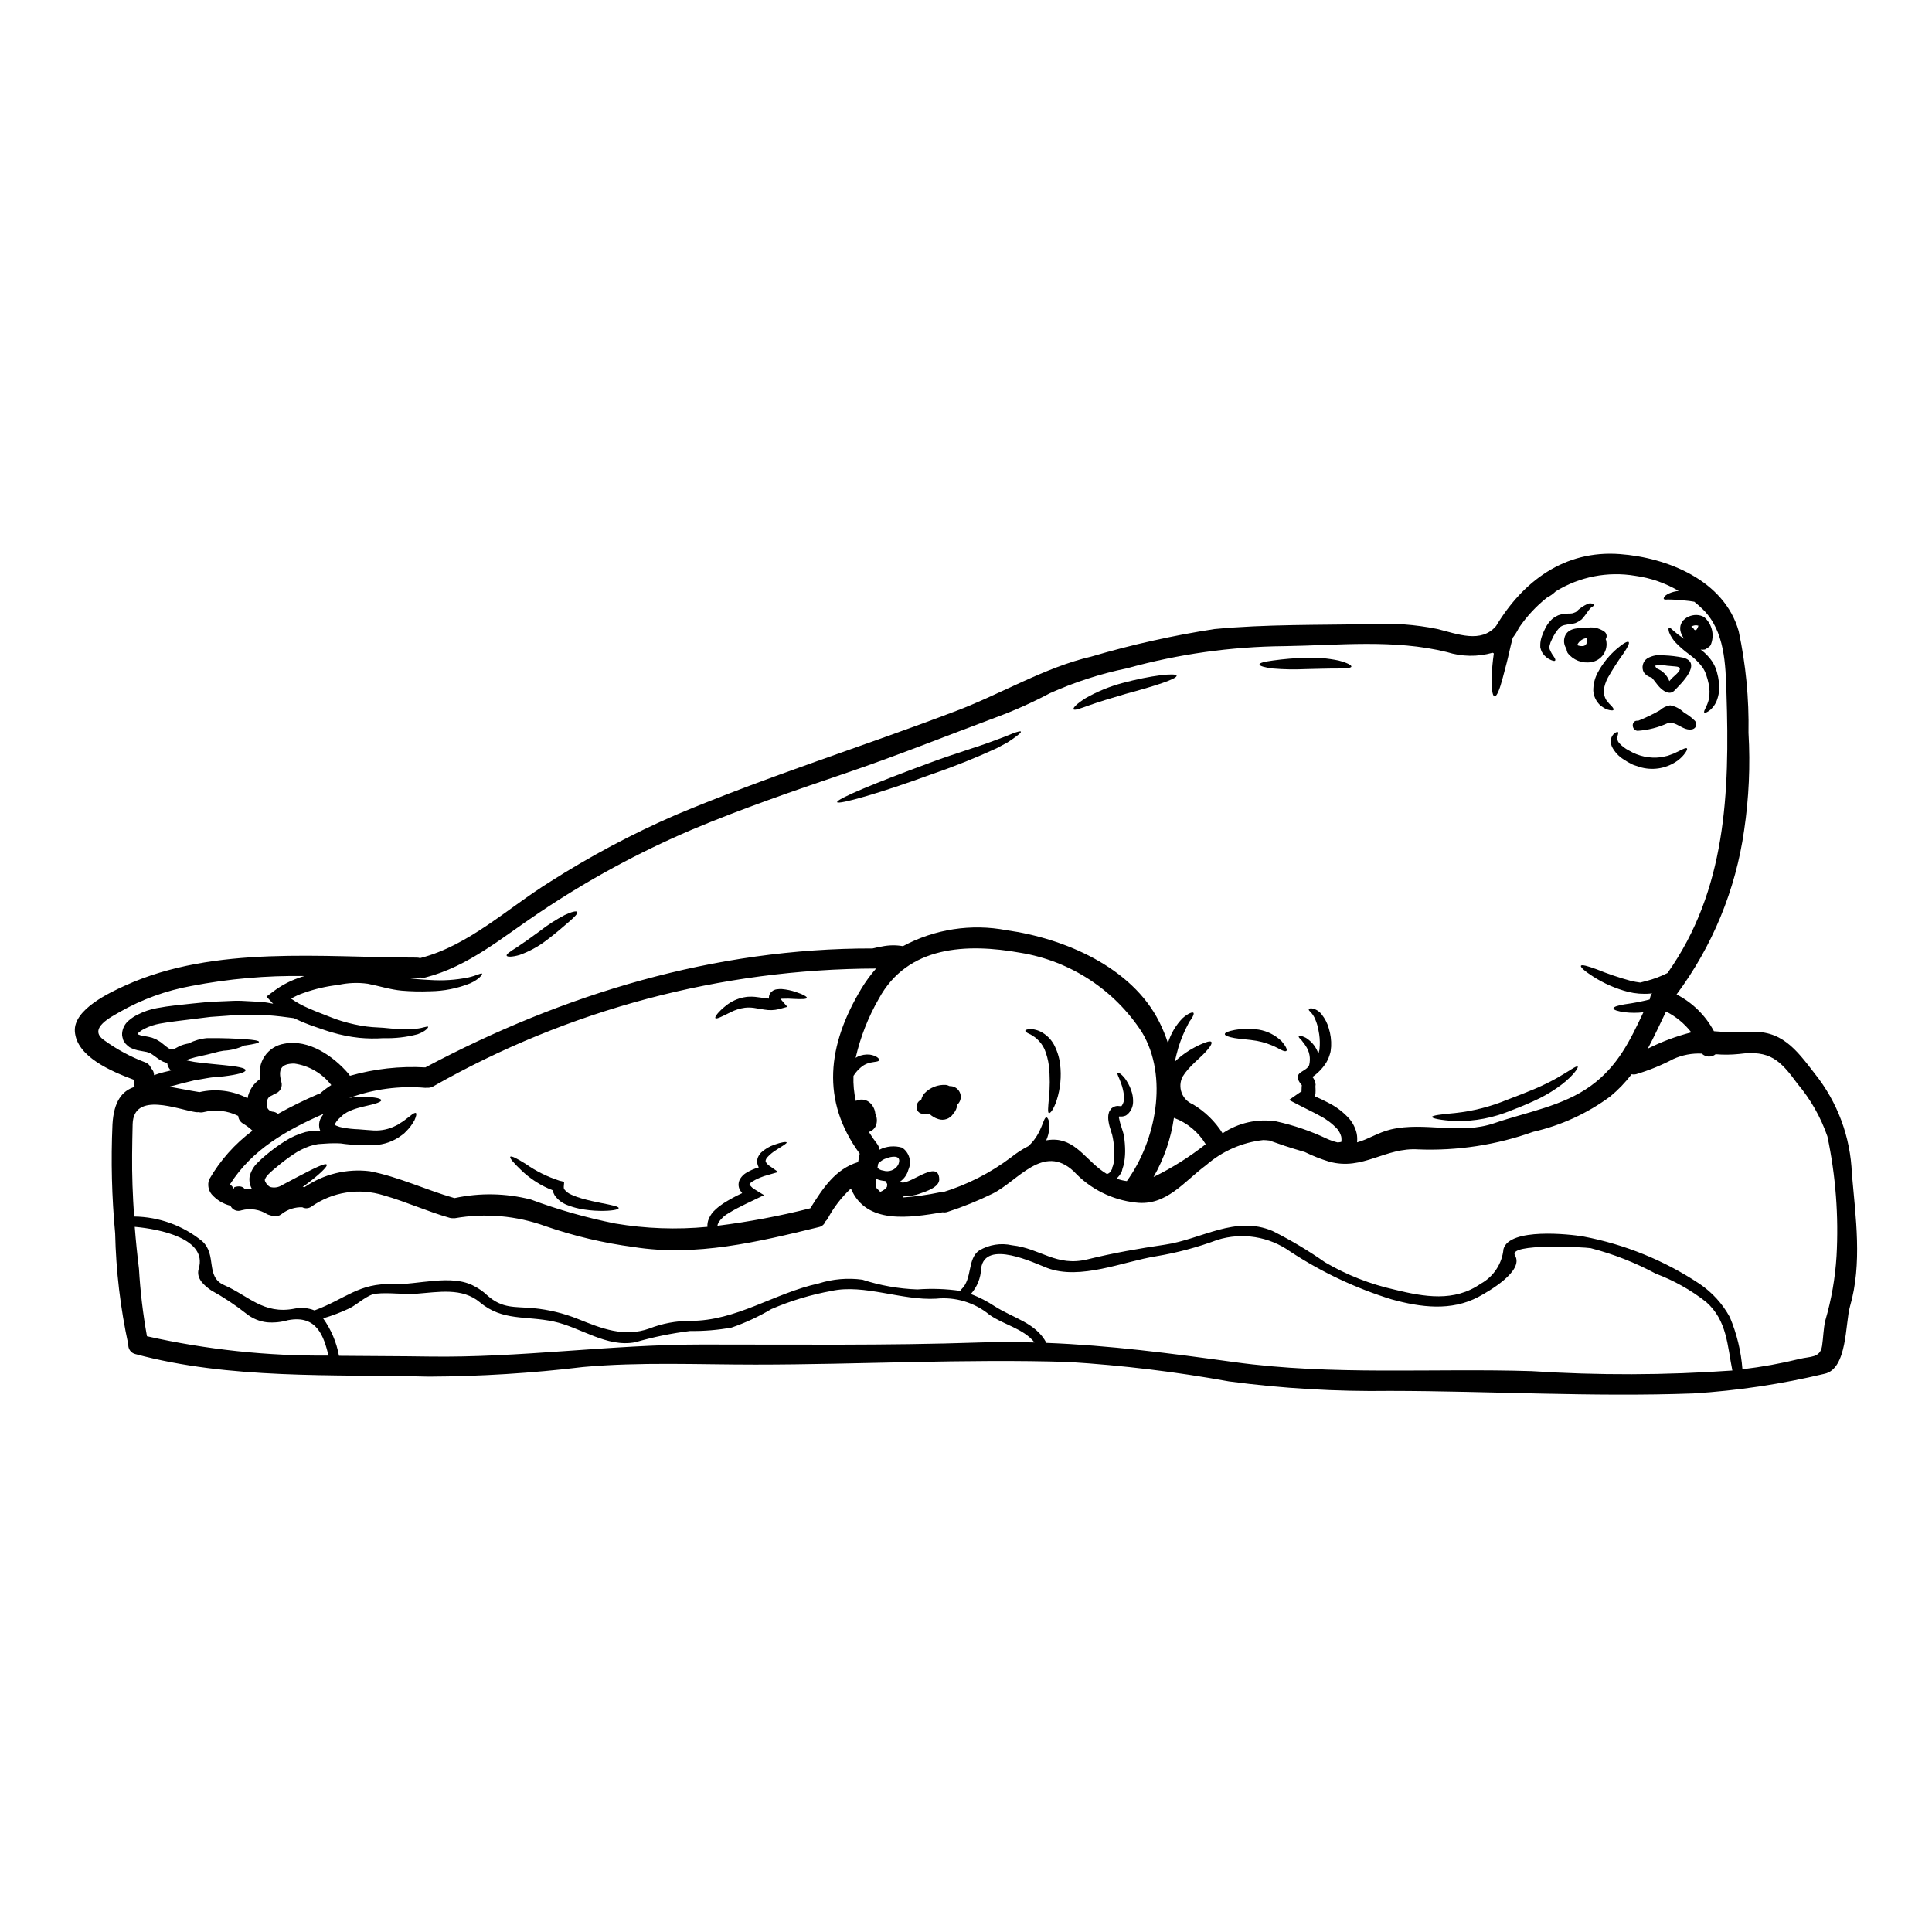 <?xml version="1.0" encoding="UTF-8"?>
<!-- Uploaded to: ICON Repo, www.svgrepo.com, Generator: ICON Repo Mixer Tools -->
<svg fill="#000000" width="800px" height="800px" version="1.1" viewBox="144 144 512 512" xmlns="http://www.w3.org/2000/svg">
 <g>
  <path d="m224.21 458.57h0.238c0.105 0 0.18 0.035 0.27 0.035h-0.004c5.055-3.461 11.199-4.961 17.281-4.219 7.715 1.496 14.859 4.953 22.391 7.109h0.141c6.656-1.43 13.555-1.297 20.148 0.391 7.285 2.715 14.773 4.84 22.395 6.363 8.059 1.359 16.266 1.652 24.402 0.871-0.047-0.75 0.086-1.504 0.395-2.191 0.387-0.906 0.973-1.711 1.711-2.359 0.656-0.617 1.363-1.168 2.117-1.66 1.5-0.953 3.059-1.812 4.668-2.566 0.105-0.055 0.211-0.09 0.32-0.141-0.328-0.383-0.594-0.816-0.789-1.281-0.156-0.441-0.203-0.914-0.141-1.375 0.055-0.445 0.215-0.871 0.465-1.242 0.363-0.574 0.852-1.062 1.426-1.426 1.066-0.66 2.223-1.168 3.434-1.5-0.16-0.297-0.277-0.613-0.352-0.941-0.137-0.602-0.082-1.23 0.164-1.793 0.207-0.457 0.488-0.871 0.84-1.23 1-0.91 2.176-1.605 3.453-2.047 2.016-0.73 3.207-0.84 3.293-0.605 0.086 0.23-0.961 0.855-2.633 1.906h0.004c-0.965 0.574-1.836 1.289-2.586 2.121-0.34 0.461-0.445 0.871-0.32 1.137 0.277 0.48 0.676 0.879 1.156 1.156l2.137 1.516-2.582 0.746v0.004c-1.559 0.387-3.047 1.012-4.414 1.852-0.227 0.156-0.422 0.355-0.57 0.586-0.105 0.18-0.035 0.07 0 0.18v0.004c0.387 0.555 0.898 1.008 1.496 1.332l2.316 1.426-2.441 1.18-2.391 1.141c-1.551 0.762-3.047 1.516-4.363 2.336-1.156 0.609-2.141 1.496-2.863 2.582l-0.035 0.105c-0.141 0.234-0.227 0.496-0.254 0.77 8.289-1.031 16.504-2.582 24.602-4.633 3.277-5.184 6.559-10.383 12.668-12.238 0.141-0.766 0.305-1.516 0.43-2.242-10.316-14.055-8.57-28.77 0.445-43.734h-0.004c1.141-1.887 2.445-3.668 3.902-5.324-41.18 0.117-81.625 10.887-117.41 31.258-0.504 0.281-1.082 0.395-1.656 0.324-0.117 0.02-0.238 0.031-0.359 0.035-6.867-0.605-13.781 0.316-20.25 2.707 0.594-0.133 1.195-0.227 1.801-0.285 1.645-0.129 3.297-0.074 4.93 0.16 1.125 0.16 1.762 0.395 1.801 0.676 0.039 0.285-0.57 0.625-1.691 0.965-1.121 0.34-2.727 0.621-4.527 1.137h0.004c-0.93 0.258-1.828 0.605-2.691 1.035-0.445 0.211-0.73 0.496-1.141 0.711-0.395 0.34-1.031 0.926-1.32 1.207l0.004 0.004c-0.332 0.34-0.613 0.727-0.84 1.141-0.062 0.113-0.113 0.234-0.141 0.359l0.16 0.086 0.055 0.02 0.086 0.035 0.176 0.086 0.004 0.004c0.539 0.234 1.109 0.402 1.691 0.5 1.363 0.246 2.746 0.395 4.133 0.441 1.496 0.09 2.961 0.27 4.027 0.305 2.035 0.105 4.066-0.332 5.879-1.262 0.395-0.168 0.762-0.383 1.102-0.645 0.34-0.23 0.695-0.395 1-0.641 0.551-0.465 1.086-0.789 1.531-1.156 0.875-0.746 1.461-1.086 1.691-0.91 0.23 0.176 0.086 0.84-0.375 1.891h0.004c-0.359 0.648-0.766 1.273-1.215 1.867-0.27 0.34-0.586 0.656-0.945 1.031h0.004c-0.348 0.402-0.746 0.758-1.184 1.055-2.141 1.645-4.742 2.574-7.441 2.652-1.574 0.051-2.887-0.055-4.273-0.07-1.508-0.012-3.008-0.137-4.492-0.371-1.301-0.07-2.602-0.059-3.902 0.035-0.676 0.051-1.375 0.086-2.102 0.141-0.785 0.121-1.559 0.312-2.312 0.57-1.535 0.543-2.992 1.285-4.332 2.207-1.555 1.047-3.047 2.184-4.469 3.402l-0.531 0.43-0.555 0.48c-0.395 0.34-0.656 0.605-0.961 0.91v-0.004c-0.41 0.387-0.73 0.855-0.945 1.375-0.055 0.191 0 0.516 0.355 1.012l0.055 0.09v0.035l0.156 0.16c0.145 0.141 0.324 0.355 0.445 0.445 0.121 0.09 0.23 0.195 0.465 0.27 1.078 0.27 2.223 0.07 3.148-0.551l3.828-2.031c4.668-2.441 7.59-3.887 7.926-3.371 0.355 0.457-2.047 2.812-6.363 5.945zm-43.605-40.309v-0.035c-0.004-0.039-0.016-0.078-0.035-0.109 0.41 0.18 0.84 0.312 1.281 0.391l1.051 0.176c0.215 0.055 0.375 0.07 0.625 0.125l0.34 0.09 0.176 0.051h0.07l0.23 0.07 0.98 0.395c0.395 0.211 0.855 0.5 1.262 0.762 1.391 1.07 2.121 1.801 2.672 1.875l0.008 0.004c0.328 0.027 0.656 0.004 0.98-0.07 0.062-0.059 0.137-0.113 0.211-0.16 0.395-0.23 0.789-0.43 1.18-0.625 0.395-0.195 0.73-0.266 1.105-0.395 0.375-0.129 0.84-0.195 1.246-0.289h0.004c1.512-0.777 3.164-1.254 4.859-1.402 4.422-0.055 7.695 0.125 10.086 0.285 2.391 0.156 3.688 0.395 3.703 0.695 0.016 0.305-1.281 0.605-3.613 0.945h-0.195v-0.004c-1.75 0.836-3.644 1.316-5.578 1.41-0.891 0.137-1.773 0.332-2.637 0.586-0.426 0.09-0.996 0.27-1.531 0.395s-1.156 0.27-1.762 0.395h-0.004c-1.113 0.219-2.215 0.508-3.293 0.855l-0.711 0.285c0.16 0.035 0.32 0.09 0.5 0.125 1.113 0.254 2.242 0.438 3.379 0.551 2.246 0.27 4.348 0.43 6.094 0.621 3.543 0.34 5.789 0.746 5.789 1.355 0 0.605-2.156 1.18-5.754 1.621-0.789 0.09-1.637 0.16-2.527 0.211-0.66 0.074-1.32 0.16-2.031 0.289-0.98 0.176-2.051 0.375-3.148 0.535-1.086 0.266-2.211 0.551-3.387 0.836-0.59 0.125-1.18 0.34-1.871 0.5l-1.5 0.375c2.621 0.445 5.344 1.035 8.02 1.445v-0.004c4.297-0.992 8.809-0.418 12.719 1.621 0.383-2.109 1.613-3.969 3.406-5.148-0.465-2.074-0.055-4.246 1.141-6.008 1.191-1.762 3.055-2.953 5.156-3.293 6.484-1.281 13.039 3.277 17.047 7.945v0.004c0.148 0.168 0.273 0.352 0.375 0.551 6.496-1.852 13.258-2.606 20-2.227 36.715-19.508 76.637-31.594 118.52-31.516 0.789-0.191 1.621-0.395 2.457-0.516h-0.004c1.844-0.383 3.742-0.414 5.594-0.09 8.398-4.527 18.102-6.019 27.469-4.223 15.176 2.121 33.188 9.727 40.453 24.281h0.004c0.906 1.809 1.676 3.684 2.297 5.609 0.746-2.457 2.066-4.703 3.852-6.555 1.477-1.32 2.633-1.711 2.902-1.461 0.141 0.156 0.07 0.496-0.176 0.996-0.141 0.246-0.305 0.535-0.516 0.855h-0.004c-0.27 0.316-0.496 0.672-0.66 1.051-1.066 2-1.941 4.094-2.617 6.254-0.395 1.355-0.711 2.672-0.98 3.863v0.004c0.246-0.277 0.512-0.539 0.785-0.789 1.328-1.156 2.781-2.16 4.332-2.988 0.996-0.551 2.031-1.02 3.102-1.41 0.766-0.27 1.281-0.34 1.48-0.105 0.195 0.23 0 0.711-0.484 1.406v-0.004c-0.707 0.91-1.484 1.754-2.332 2.531-1.016 0.961-2.246 2.066-3.348 3.312v0.004c-0.547 0.609-1.035 1.266-1.461 1.965-0.672 1.316-0.758 2.856-0.246 4.238 0.516 1.383 1.586 2.488 2.953 3.051 3.211 1.906 5.922 4.551 7.906 7.711 4.16-2.797 9.215-3.93 14.172-3.172 4.656 1.02 9.18 2.566 13.484 4.613 0.898 0.41 1.836 0.734 2.797 0.965 0.258-0.008 0.516-0.039 0.77-0.09 0.09-0.023 0.176-0.051 0.262-0.086 0.035-0.441 0.023-0.883-0.035-1.32-0.203-0.75-0.559-1.449-1.051-2.055-1.305-1.402-2.84-2.574-4.543-3.453-1.746-0.98-3.543-1.797-5.359-2.754l-2.891-1.496 2.777-1.926h0.004c0.16-0.094 0.316-0.191 0.465-0.305 0.016-0.004 0.035-0.004 0.055 0 0 0-0.055 0.09 0 0.07 0.055-0.02 0-0.035 0-0.07 0.035-0.246 0-0.961 0.086-1.672l-0.141-0.195-0.305-0.355c-0.105-0.16-0.23-0.375-0.34-0.555-1.246-2.512 1.926-2.406 2.727-4.203l0.004-0.004c0.449-1.793 0.094-3.691-0.98-5.199-0.215-0.395-0.52-0.676-0.711-0.98-0.191-0.305-0.395-0.5-0.57-0.676-0.395-0.375-0.57-0.641-0.5-0.789 0.07-0.145 0.395-0.145 0.91-0.035l-0.004 0.004c0.348 0.125 0.688 0.273 1.016 0.441 0.414 0.262 0.801 0.559 1.156 0.891 0.98 0.898 1.711 2.031 2.121 3.297 0.043-0.074 0.066-0.152 0.074-0.234 0.051-0.266 0.121-0.527 0.211-0.785 0.035-0.375 0.07-0.789 0.09-1.141v-0.004c0.055-1.32-0.051-2.641-0.324-3.934-0.176-1.059-0.48-2.094-0.906-3.078-0.262-0.625-0.625-1.203-1.066-1.711-0.324-0.375-0.711-0.621-0.605-0.84 0.105-0.215 0.355-0.395 1.07-0.227v-0.004c0.957 0.246 1.801 0.82 2.383 1.621 0.836 1.055 1.453 2.266 1.82 3.562 0.496 1.566 0.715 3.207 0.641 4.848-0.055 0.395-0.074 0.762-0.125 1.18s-0.23 0.93-0.375 1.375c-0.129 0.406-0.297 0.805-0.5 1.18-0.168 0.355-0.371 0.699-0.605 1.016-0.742 1.078-1.645 2.039-2.672 2.852-0.246 0.195-0.48 0.34-0.691 0.5l0.246 0.305v-0.004c0.141 0.211 0.262 0.43 0.375 0.656 0.125 0.336 0.203 0.684 0.23 1.035v0.086l-0.035 0.23c-0.055 0.461 0.09 0.789 0 2.117-0.055 0.23-0.109 0.465-0.18 0.695 1.086 0.48 2.227 0.996 3.371 1.602l-0.004 0.004c2.211 1.066 4.191 2.562 5.824 4.398 0.941 1.129 1.598 2.469 1.922 3.902 0.137 0.734 0.168 1.484 0.09 2.227v0.07c2.941-0.766 5.453-2.582 8.957-3.422 9.105-2.121 18.082 1.531 27.469-1.676 8.535-2.938 18.105-4.488 25.527-9.883 7.195-5.219 10.418-12.078 13.93-19.492h0.004c-1.629 0.191-3.273 0.191-4.898 0-1.891-0.246-3.047-0.621-3.047-1.031 0-0.41 1.156-0.789 3.031-1.086 2.199-0.297 4.383-0.719 6.535-1.262 0.035-0.09 0.086-0.18 0.121-0.27 0.051-0.504 0.234-0.984 0.539-1.387-0.168 0.039-0.332 0.066-0.5 0.086-1.961 0.168-3.934 0.012-5.844-0.461-3.301-0.855-6.449-2.234-9.316-4.082-2.172-1.391-3.371-2.457-3.172-2.828 0.195-0.375 1.746 0.051 4.117 0.926v-0.004c2.953 1.203 5.977 2.227 9.055 3.062 0.832 0.203 1.676 0.359 2.527 0.465 0.516-0.125 1.086-0.27 1.727-0.445h0.004c1.902-0.5 3.75-1.199 5.508-2.086 15.516-21.926 16.496-47.668 15.621-74.117-0.246-7.609-0.395-16.496-6.25-22.25-0.715-0.711-1.48-1.371-2.262-2.012-0.141-0.035-0.285-0.059-0.43-0.07-0.586-0.109-1.18-0.18-1.762-0.23-1.121-0.141-2.137-0.18-2.992-0.25-0.855-0.07-1.48-0.035-1.945-0.051-0.551 0.07-0.891 0-0.977-0.16-0.086-0.16 0.07-0.48 0.445-0.875v-0.004c0.293-0.227 0.609-0.418 0.945-0.57 0.418-0.18 0.844-0.328 1.281-0.445 0.395-0.086 0.824-0.176 1.266-0.23v-0.004c-3.519-2.078-7.422-3.434-11.473-3.988-7.297-1.234-14.793 0.227-21.09 4.113-0.695 0.68-1.492 1.246-2.359 1.68-2.871 2.285-5.375 4.992-7.43 8.031-0.012 0.027-0.023 0.059-0.035 0.086-0.445 0.883-0.973 1.719-1.574 2.496-0.18 0.641-0.34 1.281-0.5 1.969-0.27 1.121-0.535 2.223-0.746 3.223-0.465 2.031-1 3.809-1.391 5.394-0.82 3.148-1.602 5.043-2.191 4.953s-0.82-2.137-0.746-5.375h-0.004c0.082-1.934 0.262-3.859 0.535-5.773 0.004-0.078 0.016-0.156 0.035-0.234-0.113-0.051-0.227-0.109-0.336-0.176-3.957 1.125-8.16 1.062-12.082-0.176-14.051-3.477-28.785-1.781-43.145-1.574h0.004c-14.066 0.125-28.059 2.094-41.613 5.859-7.043 1.441-13.906 3.66-20.465 6.609-4.609 2.445-9.375 4.582-14.27 6.391-13.484 5.027-26.613 10.316-40.238 14.93-13.469 4.578-27.188 9.297-40.312 14.82-14.219 6.055-27.828 13.457-40.645 22.098-9.621 6.41-18.578 14.168-29.996 17.082-0.473 0.133-0.969 0.133-1.441 0-0.27 0.074-0.543 0.109-0.82 0.109-1.035 0-2.051 0-3.082-0.02 2.277 0.324 4.508 0.5 6.519 0.59 3.387 0.234 6.789 0.012 10.117-0.66 2.312-0.516 3.457-1.281 3.668-1.016 0.176 0.16-0.711 1.48-3.148 2.566-3.391 1.355-7.004 2.066-10.652 2.102-2.496 0.102-4.992 0.047-7.481-0.164-3.008-0.27-6.055-1.262-9.027-1.836v0.004c-2.602-0.363-5.242-0.258-7.801 0.316-3.129 0.348-6.199 1.062-9.16 2.121-1.16 0.387-2.277 0.895-3.332 1.516 1.438 0.996 2.973 1.844 4.578 2.527 1.227 0.555 2.461 1.035 3.707 1.516 1.246 0.48 2.527 1.016 3.543 1.375 2.16 0.754 4.375 1.332 6.625 1.727 1.008 0.184 2.027 0.316 3.047 0.395 1.035 0.051 2.016 0.121 2.957 0.176 2.891 0.34 5.809 0.422 8.715 0.25 1.852-0.176 3.027-0.789 3.148-0.496 0.051 0.176-0.555 1.156-2.816 1.969h-0.004c-2.949 0.781-6 1.125-9.051 1.031-2.125 0.145-4.258 0.113-6.379-0.09-2.492-0.266-4.953-0.762-7.356-1.477-1.375-0.395-2.481-0.82-3.777-1.246-1.301-0.43-2.602-0.91-3.938-1.461-0.746-0.32-1.496-0.656-2.277-1.031-1.086-0.145-2.211-0.305-3.457-0.445-4.777-0.562-9.602-0.625-14.395-0.184-1.391 0.09-2.812 0.195-4.273 0.305-1.41 0.18-2.852 0.355-4.328 0.535-2.871 0.395-6.199 0.695-9.086 1.246-1.367 0.25-2.691 0.688-3.938 1.301-0.148 0.066-0.289 0.145-0.426 0.23-0.141 0.09-0.395 0.195-0.461 0.27-0.234 0.145-0.453 0.305-0.664 0.48-0.141 0.117-0.273 0.25-0.391 0.391v0.051l0.035 0.055 0.035 0.07zm454.16 36.746c0.996 11.523 2.793 23.871-0.5 35.219-1.281 4.438-0.641 16.566-6.769 17.848-11.406 2.731-23.027 4.473-34.734 5.203-26.723 0.98-53.691-0.641-80.43-0.676-14.25 0.203-28.5-0.637-42.625-2.512-14.051-2.543-28.238-4.262-42.488-5.148-27.59-0.875-55.418 0.691-83.051 0.691-15.176 0-30.551-0.727-45.656 0.641-13.559 1.637-27.203 2.488-40.863 2.551-25.723-0.641-52.742 0.762-77.758-5.973l0.004 0.004c-1.164-0.27-1.961-1.336-1.891-2.527-2.102-9.695-3.269-19.566-3.484-29.48-0.898-9.605-1.137-19.258-0.711-28.895 0.355-6.144 2.598-8.906 5.859-9.918-0.09-0.621-0.145-1.246-0.16-1.875-5.969-2.215-15.25-6.129-15.672-12.844-0.395-5.824 9.316-10.316 13.359-12.152 23.711-10.742 52.371-7.391 77.312-7.391 0.266 0.008 0.531 0.051 0.789 0.129h0.055c12.934-3.312 23.301-13.344 34.453-20.234l-0.004-0.004c10.59-6.75 21.691-12.66 33.207-17.672 24.367-10.258 49.77-18.219 74.441-27.609 11.883-4.508 23.406-11.504 35.785-14.391 10.691-3.156 21.582-5.59 32.598-7.285 13.68-1.305 27.629-1.035 41.328-1.32 5.926-0.32 11.871 0.109 17.688 1.285 5.453 1.336 11.652 3.902 15.637-0.789 7.086-11.777 18.062-20.148 32.793-19.043 12.594 0.926 27.668 6.945 31.488 20.395l0.004 0.004c1.895 8.855 2.766 17.895 2.602 26.949 0.504 8.633 0.117 17.293-1.156 25.848-2.238 15.77-8.395 30.727-17.906 43.5 4.219 2.164 7.676 5.562 9.906 9.746 2.988 0.262 5.984 0.34 8.98 0.234 8.852-0.789 12.809 4.594 17.711 10.969 6.055 7.551 9.512 16.852 9.859 26.523zm-4.062 21.875c0.594-10.629-0.219-21.289-2.414-31.707-1.766-5.113-4.457-9.852-7.945-13.984-4.543-6.215-7.269-8.977-15.516-7.871-2.047 0.211-4.113 0.23-6.164 0.055-1.086 0.887-2.664 0.816-3.668-0.16-2.598-0.129-5.188 0.363-7.555 1.438-3.121 1.645-6.398 2.984-9.777 3.992-0.414 0.117-0.848 0.133-1.266 0.035-1.66 2.18-3.566 4.164-5.684 5.906-6.082 4.488-13.023 7.672-20.395 9.352-9.734 3.477-20.043 5.062-30.371 4.668-8.891-0.625-14.734 5.715-23.711 3.238-2.215-0.676-4.371-1.527-6.453-2.547-1.941-0.551-3.719-1.121-5.324-1.637-1.531-0.52-2.887-1-4.062-1.41-0.531-0.051-1.066-0.125-1.621-0.125-5.606 0.621-10.887 2.941-15.137 6.648-5.809 4.273-10.547 10.918-18.633 9.918-6.301-0.684-12.141-3.617-16.445-8.266-8.105-7.555-14.805 2.602-21.52 5.902-3.867 1.898-7.867 3.519-11.969 4.848-0.406 0.133-0.84 0.164-1.262 0.09-8.711 1.441-20.238 3.344-24.316-6.297-2.516 2.332-4.613 5.074-6.215 8.105-0.152 0.215-0.328 0.414-0.52 0.59-0.277 0.785-0.949 1.367-1.766 1.531-16.031 3.902-32.562 7.91-49.094 5.273-7.938-1.047-15.75-2.894-23.316-5.512-7.695-2.797-15.984-3.527-24.051-2.117-0.207 0.016-0.414 0.016-0.621 0-0.254-0.004-0.504-0.039-0.746-0.105-5.93-1.676-11.559-4.277-17.477-5.953-6.519-2.043-13.621-0.93-19.203 3.012-0.707 0.484-1.625 0.539-2.387 0.141-1.906-0.059-3.781 0.535-5.309 1.68-0.863 0.773-2.106 0.949-3.148 0.441-0.273-0.051-0.535-0.137-0.789-0.25-2.027-1.297-4.508-1.684-6.836-1.066-1.148 0.441-2.438-0.09-2.941-1.211-1.945-0.473-3.691-1.539-5.004-3.047-0.879-1.102-1.121-2.578-0.645-3.902 2.898-5.055 6.812-9.457 11.492-12.934-0.766-0.719-1.609-1.352-2.512-1.887-0.734-0.426-1.215-1.188-1.277-2.031-2.852-1.418-6.117-1.773-9.211-0.996-0.414 0.105-0.848 0.105-1.262 0-0.25 0.027-0.5 0.027-0.746 0-4.648-0.66-16.531-5.629-16.762 3.203-0.121 5.398-0.23 10.797-0.035 16.191 0.09 2.754 0.25 5.512 0.43 8.266h-0.004c6.574 0.078 12.926 2.375 18.027 6.523 4.043 3.633 0.746 9.445 5.859 11.668 6.359 2.754 10.402 7.836 18.578 6.234v-0.004c1.789-0.379 3.648-0.215 5.344 0.465 8.195-3.031 11.758-7.32 20.75-6.965 6.449 0.27 15.676-2.812 21.648 0.57 1.223 0.621 2.344 1.418 3.336 2.363 4.113 3.672 7.301 2.961 12.273 3.441v-0.004c4.051 0.383 8.031 1.348 11.809 2.867 6.215 2.496 12.203 4.938 18.938 2.516h-0.004c3.449-1.34 7.113-2.023 10.812-2.016 12.293 0.035 22.195-7.336 34.059-9.922v-0.004c3.738-1.176 7.695-1.52 11.578-0.992 4.711 1.539 9.613 2.41 14.566 2.582 3.789-0.289 7.602-0.156 11.367 0.391 0.074-0.156 0.18-0.301 0.301-0.426 2.977-2.797 1.496-8.074 4.723-10.297v0.004c2.621-1.551 5.731-2.043 8.695-1.375 7.57 0.82 11.688 5.789 20.039 3.723 6.785-1.672 13.609-2.871 20.523-3.887 9.691-1.426 18.633-7.852 28.535-3.598v0.004c4.809 2.414 9.434 5.176 13.844 8.266 5.75 3.367 11.992 5.816 18.5 7.266 7.805 1.906 15.742 3.312 22.75-1.574 3.422-1.875 5.688-5.328 6.051-9.211 1.574-5.684 17.602-3.938 21.148-3.312v-0.004c11.004 2.082 21.48 6.348 30.805 12.547 3.344 2.262 6.098 5.289 8.031 8.836 1.848 4.391 2.973 9.051 3.336 13.801 5.129-0.605 10.215-1.523 15.227-2.754 2.727-0.676 5.394-0.195 5.879-3.441 0.32-2.117 0.355-4.523 0.836-6.644v0.004c1.641-5.586 2.644-11.336 2.996-17.148zm-27.609 30.309c-1.34-6.574-1.375-13.254-6.965-18.172h-0.004c-4.035-3.156-8.527-5.68-13.324-7.481-5.453-2.934-11.242-5.203-17.242-6.758-1.574-0.285-22.043-1.371-20.074 1.91 2.512 4.133-7.055 9.602-9.727 11.02-7.195 3.812-15.27 2.754-22.891 0.656v0.004c-9.539-2.941-18.609-7.215-26.949-12.699-5.598-3.996-12.746-5.137-19.309-3.082-5.254 1.961-10.684 3.414-16.215 4.332-8.781 1.406-20.094 6.41-28.855 3.117-3.207-1.211-16.461-7.731-17.531 0.105-0.082 2.512-1.047 4.914-2.723 6.785 2.195 0.84 4.293 1.914 6.254 3.207 5.199 3.312 10.918 4.402 13.777 9.746 16.676 0.641 32.957 2.777 49.77 5.094 26.137 3.598 52.426 1.574 78.684 2.387l0.004-0.004c17.758 1.152 35.57 1.102 53.324-0.156zm-10.883-89.617c-1.797-2.312-4.082-4.195-6.691-5.512-1.656 3.387-3.148 6.691-4.844 9.84h-0.004c3.68-1.848 7.551-3.297 11.539-4.316zm-142.51 38.344c4.902-2.398 9.535-5.312 13.824-8.688-1.93-3.223-4.898-5.688-8.422-6.988-0.793 5.519-2.629 10.84-5.402 15.676zm-7.086 1.086c7.695-10.578 11.137-27.664 3.992-39.488-7.289-11.23-18.977-18.863-32.188-21.023-14.195-2.547-29.914-1.906-37.535 12.203v-0.004c-2.805 4.883-4.871 10.156-6.129 15.645 0.195-0.105 0.375-0.211 0.57-0.324 1.004-0.461 2.109-0.645 3.207-0.531 1.836 0.285 2.582 1.137 2.457 1.477-0.141 0.43-1.156 0.395-2.406 0.66-0.684 0.164-1.332 0.445-1.918 0.836-0.73 0.527-1.379 1.16-1.926 1.871-0.195 0.246-0.375 0.516-0.555 0.789-0.086 2.234 0.125 4.465 0.625 6.644 1.117-0.566 2.457-0.465 3.473 0.266 0.973 0.758 1.586 1.891 1.691 3.117 0.449 0.914 0.535 1.969 0.234 2.941-0.297 0.91-1.023 1.617-1.941 1.887 0.66 1.09 1.383 2.144 2.172 3.148 0.355 0.453 0.566 1 0.605 1.574 1.863-0.953 4.019-1.152 6.023-0.555 1.914 1.273 2.621 3.75 1.672 5.844-0.332 1.277-1.109 2.394-2.191 3.148 1.656 1.797 10.234-6.469 10.367-0.59 0.035 2.086-3.543 3.227-5.004 3.723-1.406 0.547-2.914 0.785-4.418 0.699-0.035 0.125-0.086 0.246-0.121 0.375l-0.004-0.004c3.234-0.219 6.445-0.668 9.617-1.336 0.242-0.027 0.488-0.027 0.73 0 6.574-2.004 12.742-5.144 18.227-9.281 1.434-1.152 2.977-2.152 4.613-2.992 0.105-0.105 0.211-0.195 0.32-0.305 3.312-3.242 3.566-7.25 4.422-7.305 0.375 0 0.91 0.945 0.789 2.906h-0.008c-0.086 1.102-0.367 2.18-0.82 3.188l0.34-0.055c6.469-1.016 9.445 4.207 13.824 7.644h-0.004c0.594 0.473 1.223 0.906 1.875 1.297 0.516 0 0.855-0.355 1.18-0.871 0.105-0.16 0.23-0.449 0.355-0.66l0.02-0.051h-0.266 0.051l0.145-0.141 0.141-0.324c0.152-0.469 0.254-0.949 0.305-1.438 0.203-2.293 0.043-4.602-0.48-6.844-0.23-0.746-0.445-1.48-0.676-2.207h-0.004c-0.109-0.406-0.199-0.816-0.266-1.23l-0.09-0.656v-0.004c-0.027-0.324-0.027-0.652 0-0.98 0.016-0.215 0.055-0.43 0.121-0.641l0.035-0.125v-0.051l0.09-0.211v-0.059c0.086-0.152 0.18-0.305 0.289-0.445 0.09-0.152 0.199-0.293 0.316-0.426 0.18-0.145 0.371-0.27 0.57-0.375 0.348-0.184 0.734-0.273 1.125-0.27 0.219 0.004 0.438 0.02 0.656 0.059h0.215c0.023-0.012 0.051-0.012 0.07 0 0.641-0.859 0.871-1.949 0.645-2.992-0.133-1.039-0.379-2.062-0.734-3.047-0.586-1.691-1.18-2.586-0.961-2.812 0.105-0.09 0.395 0 0.836 0.32v-0.004c0.613 0.504 1.137 1.105 1.551 1.781 0.676 1.031 1.18 2.16 1.496 3.348 0.199 0.793 0.285 1.609 0.25 2.426-0.043 1.039-0.445 2.035-1.141 2.812-0.219 0.246-0.469 0.461-0.746 0.641-0.316 0.148-0.652 0.238-0.996 0.27h-0.824c-0.035 0.141-0.105 0.355-0.035 0.34 0.035 0.051 0.055 0.09 0.035 0.125l0.09 0.426c0.035 0.27 0.16 0.625 0.23 0.945 0.211 0.695 0.445 1.426 0.676 2.156h0.004c0.125 0.383 0.219 0.777 0.285 1.18l0.141 0.98c0.074 0.695 0.145 1.391 0.16 2.051 0.07 1.316-0.008 2.637-0.23 3.934-0.113 0.633-0.281 1.254-0.496 1.855l-0.102 0.438-0.105 0.23-0.035 0.105-0.07 0.141v0.035c-0.16 0.23-0.27 0.43-0.465 0.691l-0.004 0.004c-0.227 0.293-0.477 0.57-0.746 0.824 0.875 0.32 1.781 0.543 2.707 0.656zm-38.996 42.77c4.898-0.176 9.727-0.141 14.535 0-2.902-3.703-8.266-4.723-11.934-7.34-3.945-3.262-9.035-4.801-14.129-4.269-9.102 0.531-19.059-3.938-27.684-2.066h0.004c-5.5 0.996-10.867 2.613-15.996 4.824-3.332 1.988-6.859 3.629-10.531 4.894-3.625 0.66-7.305 0.965-10.988 0.91-4.91 0.605-9.766 1.598-14.52 2.977-7.641 1.461-14.461-3.938-21.59-5.473-7.41-1.602-13.555-0.051-19.594-5.094-4.723-3.992-11.062-2.707-16.691-2.297-3.613 0.27-7.32-0.375-10.863 0-2.246 0.215-4.844 2.777-6.949 3.848h-0.004c-2.273 1.082-4.633 1.98-7.051 2.688 2.113 2.961 3.547 6.348 4.203 9.926 8.02 0.09 15.996 0.07 23.801 0.195 24.137 0.375 48.113-3.188 72.285-3.188 24.566-0.016 49.148 0.301 73.695-0.535zm-21.59-47.078c1.121-2.637-1.48-2.227-2.406-1.969-0.445 0.125-0.855 0.285-1.281 0.445-0.613 0.305-1.164 0.723-1.621 1.227-0.07 0.359-0.105 0.715-0.176 1.07h-0.004c0.395 0.418 0.926 0.68 1.496 0.734 1.52 0.508 3.188-0.125 3.992-1.508zm-2.941 5.699c-0.02-0.188-0.008-0.371 0.035-0.551-0.059-0.203-0.164-0.395-0.301-0.551-0.07-0.098-0.129-0.199-0.18-0.305-0.863-0.055-1.715-0.258-2.512-0.605-0.105 1.066-0.141 2.387 0.43 2.777 0.277 0.195 0.52 0.438 0.715 0.715 0.762-0.375 1.602-0.836 1.812-1.48zm-149.79-18.543c0.141-0.238 0.297-0.461 0.465-0.68-9.84 4.328-18.918 9.422-24.797 18.668 0.09 0.086 0.16 0.23 0.324 0.32 0.16 0.086 0.285 0.359 0.426 0.445 0.035 0 0.07 0.414 0.16 0.414h0.055c0.051 0 0.121-0.395 0.227-0.43 1.18-0.34 2.137-0.246 2.707 0.516h0.004c0.617-0.074 1.246-0.098 1.867-0.066-0.547-0.98-0.75-2.117-0.586-3.227 0.32-1.34 1-2.566 1.969-3.543 0.395-0.395 0.84-0.82 1.18-1.137l0.57-0.5 0.621-0.535h0.004c1.562-1.324 3.219-2.539 4.949-3.633 1.715-1.105 3.59-1.938 5.559-2.477 1.273-0.277 2.582-0.367 3.883-0.27-0.543-1.273-0.387-2.738 0.414-3.867zm-0.512-6.039c0.941-0.836 1.945-1.59 3.008-2.262-2.394-3.109-5.91-5.152-9.797-5.699-3.562 0-4.328 1.574-3.438 4.844 0.207 0.668 0.125 1.387-0.223 1.992-0.348 0.605-0.93 1.035-1.609 1.195-0.277 0.234-0.59 0.422-0.93 0.551-0.91 0.32-1.18 1.516-1.121 2.363 0 1 0.797 1.816 1.797 1.836 0.438 0.078 0.844 0.27 1.184 0.551 3.422-1.906 6.941-3.637 10.543-5.184 0.227-0.082 0.422-0.152 0.586-0.188zm-5.754-30.621c0.551-0.195 1.102-0.395 1.672-0.535-10.07-0.164-20.129 0.719-30.016 2.637-6.676 1.207-13.098 3.543-18.992 6.906-1.887 1.141-8.66 4.328-4.078 7.477l0.004 0.004c3.324 2.41 6.953 4.371 10.793 5.824 0.754 0.246 1.352 0.828 1.621 1.574 0.512 0.477 0.801 1.152 0.785 1.855 0.836-0.309 1.688-0.574 2.551-0.789 0.641-0.156 1.281-0.305 1.922-0.461h0.055c-0.055-0.055-0.105-0.07-0.16-0.125-0.324-0.34-0.574-0.742-0.73-1.18-0.07-0.223-0.117-0.449-0.141-0.68-0.375-0.098-0.746-0.215-1.105-0.355-0.398-0.203-0.785-0.43-1.16-0.68-0.535-0.395-1.086-0.789-1.641-1.18-0.176-0.09-0.285-0.195-0.496-0.32l-1-0.375-1.754-0.324c-0.984-0.148-1.938-0.461-2.812-0.93-0.355-0.25-0.684-0.535-0.98-0.852-0.078-0.074-0.148-0.152-0.215-0.234l-0.07-0.121-0.141-0.23-0.109-0.129-0.035-0.051v-0.02c-0.047-0.105-0.102-0.203-0.16-0.301v-0.07l-0.16-0.551v-0.004c-0.113-0.359-0.156-0.742-0.121-1.121 0.102-1.332 0.746-2.57 1.777-3.418 0.383-0.332 0.789-0.633 1.211-0.91l0.535-0.324c0.141-0.086 0.426-0.23 0.605-0.32l0.004 0.004c1.586-0.816 3.281-1.391 5.035-1.715 3.441-0.656 6.379-0.871 9.512-1.227 1.551-0.141 3.066-0.305 4.543-0.445 1.445-0.055 2.887-0.105 4.273-0.176 1.391-0.07 2.672-0.145 4.133-0.09l3.957 0.211c0.641 0.035 1.262 0.07 1.891 0.125 0.625 0.055 1.18 0.195 1.777 0.285 0.27 0.055 0.52 0.09 0.789 0.145-0.094-0.086-0.184-0.172-0.266-0.27l-1.516-1.621 1.781-1.336v0.004c2.016-1.535 4.258-2.746 6.648-3.582zm8.035 100.06c-1.227-4.879-2.941-10.883-10.727-9.387v-0.004c-1.805 0.527-3.688 0.719-5.559 0.57-2.008-0.227-3.91-1.016-5.488-2.281-2.93-2.312-6.047-4.379-9.316-6.18-1.816-1.262-4.094-3.148-3.309-5.754 2.363-7.941-10.281-10.508-16.961-11.094 0.289 3.703 0.664 7.406 1.121 11.117v-0.004c0.348 6 1.055 11.973 2.121 17.887 15.793 3.551 31.945 5.269 48.133 5.125z"/>
  <path d="m599.55 324.86c0.207 1.672-0.012 3.371-0.641 4.938-0.25 0.602-0.594 1.16-1.016 1.656-0.297 0.383-0.652 0.715-1.051 0.98-0.656 0.426-1.051 0.551-1.18 0.395-0.34-0.359 0.789-1.574 1.246-3.707v-0.004c0.207-1.281 0.176-2.59-0.09-3.863-0.164-0.801-0.375-1.59-0.645-2.363-0.234-0.746-0.582-1.457-1.031-2.102-1-1.309-2.195-2.461-3.539-3.418-1.238-0.898-2.394-1.902-3.457-2.996-0.762-0.801-1.375-1.734-1.801-2.754-0.215-0.695-0.23-1.141-0.055-1.246 0.176-0.105 0.551 0.141 1.066 0.656 0.52 0.395 1.18 1.051 2.191 1.727 0.23 0.176 0.5 0.359 0.789 0.535-0.551-0.684-0.914-1.496-1.051-2.363-0.375-3.277 3.977-4.953 6.414-3.328 2.07 1.848 2.727 4.805 1.641 7.356-0.238 0.352-0.57 0.625-0.961 0.789-0.172 0.207-0.41 0.348-0.68 0.391-0.336 0.051-0.676 0.051-1.016 0 1.133 0.82 2.117 1.816 2.922 2.957 0.629 0.906 1.102 1.91 1.391 2.977 0.254 0.914 0.438 1.848 0.551 2.789zm-5.453-15.051c-0.641-0.215-1.344-0.113-1.902 0.27 0.234 0.109 0.441 0.273 0.605 0.477 0.07 0.125 0.16 0.23 0.23 0.355 0.055 0.031 0.117 0.051 0.18 0.055 0.109 0.059 0.25 0.035 0.336-0.055 0.266-0.32 0.453-0.695 0.543-1.102z"/>
  <path d="m593.17 335.02c0.32 0.34 0.445 0.82 0.328 1.273-0.121 0.457-0.469 0.812-0.918 0.949-2.461 0.676-4.383-2.277-6.613-1.602h0.004c-2.519 1.16-5.231 1.848-8 2.031-1.691-0.141-1.707-2.812 0-2.672h0.18c1.984-0.789 3.906-1.715 5.754-2.781 0.746-0.691 1.684-1.145 2.691-1.301 1.391 0.242 2.672 0.91 3.668 1.91 1.066 0.59 2.043 1.328 2.906 2.191z"/>
  <path d="m591.05 342.34c0.145 0.141 0 0.516-0.375 1.086h0.004c-0.551 0.801-1.23 1.504-2.012 2.082-2.746 2.027-6.25 2.727-9.566 1.91-0.5-0.105-0.84-0.27-1.266-0.395l-0.605-0.195-0.285-0.105-0.16-0.051-0.105-0.055-0.16-0.07-0.004-0.004c-0.773-0.371-1.516-0.797-2.223-1.281-1.328-0.82-2.41-1.992-3.117-3.387-0.285-0.648-0.363-1.371-0.23-2.066 0.109-0.508 0.371-0.973 0.746-1.332 0.551-0.516 0.945-0.535 1.102-0.445s0 0.551-0.141 1.102c-0.16 0.605-0.012 1.25 0.395 1.727 0.75 0.848 1.656 1.543 2.672 2.051 2.523 1.508 5.477 2.129 8.391 1.766 0.656-0.09 1.262-0.289 1.852-0.395 0.57-0.215 1.105-0.395 1.605-0.59 1.953-0.887 3.168-1.691 3.484-1.352z"/>
  <path d="m590 318.27c5.379 1.371-0.676 7.086-2.277 8.746-1.301 1.355-3.098 0-4.043-1.035-0.711-0.789-1.246-1.656-1.969-2.406v0.004c-0.836-0.199-1.578-0.691-2.082-1.391-0.695-1.293-0.293-2.906 0.926-3.723 1.355-0.766 2.934-1.043 4.473-0.789 1.672 0.062 3.336 0.262 4.973 0.594zm-2.754 5.305c0.91-0.836 3.367-2.754 0.789-2.957-0.73-0.055-1.461-0.125-2.191-0.195l-0.004 0.004c-0.973-0.184-1.973-0.207-2.953-0.074-0.105 0.02-0.195 0.055-0.27 0.07v0.004c0.105 0.246 0.238 0.477 0.395 0.695 1.566 0.582 2.801 1.82 3.383 3.383 0.266-0.324 0.547-0.633 0.848-0.926z"/>
  <path d="m575.61 314.14c0.305 0.285-0.285 1.441-1.426 3.098-1.473 2.043-2.832 4.16-4.078 6.344-0.578 1.066-0.953 2.234-1.105 3.438-0.012 0.891 0.23 1.77 0.695 2.527 0.285 0.34 0.535 0.641 0.746 0.91s0.5 0.48 0.676 0.711c0.375 0.395 0.57 0.73 0.48 0.93-0.09 0.195-0.445 0.211-1.051 0.086h0.004c-0.375-0.074-0.742-0.191-1.086-0.352-0.461-0.254-0.902-0.539-1.32-0.859-1.113-1.008-1.797-2.402-1.906-3.902-0.027-1.688 0.379-3.356 1.184-4.844 1.309-2.434 3.062-4.602 5.168-6.391 1.594-1.34 2.719-1.98 3.019-1.695z"/>
  <path d="m569.64 313.66c0.297 1.305 0.035 2.676-0.723 3.777-0.758 1.105-1.941 1.84-3.266 2.035-2.363 0.398-4.758-0.539-6.219-2.441-0.18-0.348-0.289-0.73-0.316-1.121-0.551-0.797-0.75-1.781-0.555-2.727 0.5-2.602 3.332-2.867 5.543-2.707l-0.004-0.004c1.762-0.469 3.641-0.121 5.117 0.945 0.605 0.473 0.738 1.336 0.305 1.969 0.043 0.098 0.078 0.168 0.117 0.273zm-4.988-0.586c-0.012 0.004-0.023 0.004-0.035 0-1.164 0.094-2.18 0.82-2.652 1.887 0.469 0.207 0.984 0.293 1.496 0.25 1.152-0.105 1.137-1.176 1.188-2.137z"/>
  <path d="m566.4 304.35c0.086 0.27-0.676 0.465-1 0.93-0.535 0.496-0.961 1.441-2.188 2.812l-0.035 0.035-0.055 0.035-0.004 0.004c-0.504 0.395-1.062 0.719-1.656 0.961-0.336 0.098-0.684 0.176-1.031 0.23-0.27 0.035-0.555 0.07-0.84 0.09-0.211 0.051-0.445 0.086-0.676 0.141-0.07 0-0.34 0.07-0.246 0.035l-0.414 0.125v0.004c-0.129 0.035-0.254 0.082-0.375 0.141-0.047 0.047-0.098 0.09-0.156 0.125-0.109 0-0.289 0.211-0.449 0.32-0.859 0.957-1.555 2.043-2.062 3.223-0.246 0.469-0.426 0.965-0.535 1.48l-0.07 0.305v0.27-0.004c0.004 0.184 0.039 0.363 0.105 0.531 0.281 0.672 0.648 1.309 1.086 1.891 0.324 0.48 0.465 0.84 0.34 1.016s-0.496 0.125-1.086-0.125c-0.902-0.371-1.676-0.996-2.227-1.801-0.223-0.305-0.387-0.648-0.48-1.016l-0.156-0.586v-0.621h-0.004c0.016-0.797 0.164-1.586 0.445-2.336 0.266-0.75 0.582-1.48 0.945-2.191 0.43-0.844 1.004-1.609 1.691-2.262 0.316-0.285 0.664-0.527 1.035-0.73 0.203-0.117 0.41-0.227 0.621-0.32 0.211-0.086 0.305-0.086 0.465-0.141l0.395-0.125c0.375-0.07 0.395-0.051 0.605-0.086l0.996-0.105c0.27 0 0.535-0.02 0.789-0.02 0.25 0 0.34-0.051 0.516-0.051v-0.004c0.332-0.09 0.652-0.211 0.965-0.359 0.891-0.891 1.934-1.613 3.078-2.137 0.41-0.176 0.867-0.188 1.285-0.035 0.234 0.094 0.383 0.199 0.383 0.352z"/>
  <path d="m562.1 426.65c0.27 0.25-1.086 2.316-4.188 4.723-1.816 1.375-3.754 2.586-5.785 3.617-2.281 1.121-4.938 2.262-7.555 3.242v0.004c-4.719 1.988-9.805 2.965-14.926 2.863-3.828-0.23-6.144-0.711-6.144-1.102s2.363-0.695 6.129-1.035c4.734-0.504 9.375-1.688 13.773-3.512 2.797-1.051 5.258-2.012 7.519-2.973 1.984-0.852 3.922-1.809 5.809-2.867 3.211-1.82 5.035-3.277 5.367-2.961z"/>
  <path d="m498.72 319.04c2.227 0.57 3.492 1.246 3.406 1.621-0.086 0.375-1.496 0.516-3.652 0.5s-5.148 0.086-8.461 0.156h-0.004c-2.887 0.141-5.781 0.086-8.66-0.156-2.227-0.27-3.582-0.676-3.582-1.086 0-0.41 1.391-0.746 3.582-1.035 2.848-0.395 5.711-0.637 8.586-0.73 2.945-0.121 5.898 0.125 8.785 0.73z"/>
  <path d="m483.64 419.93c1.141 1.32 1.574 2.297 1.262 2.566s-1.262-0.125-2.547-0.875c-1.664-0.84-3.438-1.441-5.269-1.781-2.156-0.375-4.348-0.461-5.934-0.746-1.586-0.289-2.562-0.641-2.562-1.051s0.98-0.789 2.562-1.086l-0.004-0.004c2.133-0.367 4.312-0.398 6.453-0.086 2.277 0.383 4.383 1.453 6.039 3.062z"/>
  <path d="m455.81 323.05c0.211 0.859-6.023 2.832-13.609 4.863-3.758 1.105-7.144 2.137-9.492 2.977-2.426 0.875-4.008 1.461-4.203 1.066-0.195-0.395 0.945-1.531 3.223-2.957h-0.004c3.035-1.73 6.281-3.062 9.656-3.973 7.816-2.102 14.23-2.742 14.43-1.977z"/>
  <path d="m438.65 453.5c-0.02-0.008-0.047-0.008-0.07 0z"/>
  <path d="m424.94 426.01c0.391 3.203 0.086 6.457-0.895 9.531-0.762 2.363-1.727 3.598-2.082 3.438-0.355-0.16-0.195-1.602 0-3.863 0.312-2.898 0.312-5.816 0-8.711-0.195-1.5-0.586-2.969-1.156-4.367-0.492-1.062-1.203-2.008-2.086-2.777-0.332-0.305-0.695-0.57-1.086-0.789-0.309-0.234-0.652-0.418-1.016-0.551-0.605-0.305-0.926-0.57-0.891-0.789 0.035-0.215 0.426-0.34 1.102-0.395v0.004c0.43-0.051 0.867-0.023 1.285 0.09 0.605 0.121 1.195 0.324 1.746 0.605 1.414 0.754 2.59 1.891 3.387 3.281 0.887 1.641 1.461 3.438 1.691 5.293z"/>
  <path d="m414.54 337.88c0.105 0.18-0.43 0.695-1.516 1.48-0.551 0.41-1.227 0.871-2.031 1.391-0.84 0.445-1.797 0.961-2.852 1.531-5.625 2.59-11.379 4.894-17.242 6.894-13.504 4.969-24.797 8.16-25.043 7.406-0.27-0.82 10.523-5.269 24.086-10.258 6.766-2.566 13.035-4.328 17.352-5.988 1.086-0.395 2.082-0.789 2.957-1.105 0.875-0.32 1.574-0.656 2.207-0.891 1.242-0.461 1.973-0.637 2.082-0.461z"/>
  <path d="m398.31 433.4c0.582 1.129 0.324 2.504-0.625 3.348-0.078 0.898-0.453 1.742-1.066 2.402-0.836 1.336-2.484 1.922-3.977 1.41-0.914-0.277-1.746-0.777-2.418-1.461-1.281 0.285-2.637 0.195-3.148-0.895v0.004c-0.23-0.516-0.25-1.098-0.047-1.621 0.199-0.523 0.602-0.949 1.117-1.176 0.145-0.609 0.434-1.176 0.836-1.656 1.473-1.555 3.562-2.379 5.699-2.242 0.336 0.055 0.66 0.16 0.961 0.316 1.121-0.047 2.168 0.566 2.668 1.57z"/>
  <path d="m354.89 406.88c1.969 0.641 3.012 1.262 2.941 1.574-0.07 0.312-1.32 0.375-3.277 0.27-1.109-0.09-2.223-0.109-3.332-0.055-0.125 0.004-0.25 0.016-0.375 0.035 0.09 0.121 0.195 0.246 0.305 0.375l1.496 1.742-2.227 0.605v0.004c-1.254 0.305-2.559 0.348-3.832 0.125-0.98-0.16-1.922-0.305-2.828-0.465-0.391-0.055-0.785-0.082-1.184-0.086-0.164-0.012-0.332-0.012-0.496 0l-0.66 0.051h-0.004c-1.34 0.18-2.644 0.59-3.844 1.211-2.227 1.105-3.742 1.906-3.992 1.531-0.211-0.305 0.711-1.637 2.871-3.348 1.34-1.062 2.914-1.797 4.594-2.137l0.641-0.105c0.277-0.047 0.555-0.07 0.836-0.074 0.527-0.023 1.051-0.012 1.574 0.035 1 0.09 2.016 0.285 2.906 0.395 0.285 0.035 0.535 0.055 0.789 0.07-0.062-0.484 0.047-0.973 0.301-1.387 0.422-0.621 1.102-1.02 1.852-1.086 0.426-0.062 0.855-0.078 1.281-0.055 1.25 0.109 2.481 0.367 3.664 0.773z"/>
  <path d="m303.2 462.79c2.902 0.57 4.754 0.926 4.754 1.355 0 0.43-1.906 0.789-4.988 0.746h0.004c-1.832-0.027-3.656-0.223-5.453-0.586-1.105-0.227-2.191-0.555-3.242-0.98-1.348-0.504-2.504-1.414-3.312-2.602-0.234-0.395-0.398-0.828-0.48-1.281-3.156-1.215-6.027-3.055-8.445-5.418-1.969-1.871-3.047-3.168-2.793-3.473 0.25-0.305 1.742 0.426 4.023 1.871 2.758 1.934 5.789 3.441 8.996 4.473l1.246 0.305-0.109 1.355v-0.004c-0.02 0.223 0.031 0.449 0.148 0.641 0.508 0.641 1.18 1.137 1.938 1.441 0.879 0.391 1.785 0.719 2.711 0.98 1.824 0.52 3.543 0.875 5.004 1.176z"/>
  <path d="m296.97 385.68c0.211 0.395-0.676 1.301-2.156 2.582s-3.543 3.082-6.004 4.938v-0.004c-2.156 1.656-4.562 2.965-7.121 3.883-1.996 0.57-3.277 0.555-3.422 0.18-0.141-0.375 0.941-1.121 2.617-2.156 1.551-1.016 3.723-2.547 6.129-4.328 2.074-1.621 4.293-3.051 6.625-4.277 1.871-0.887 3.152-1.176 3.332-0.816z"/>
 </g>
</svg>